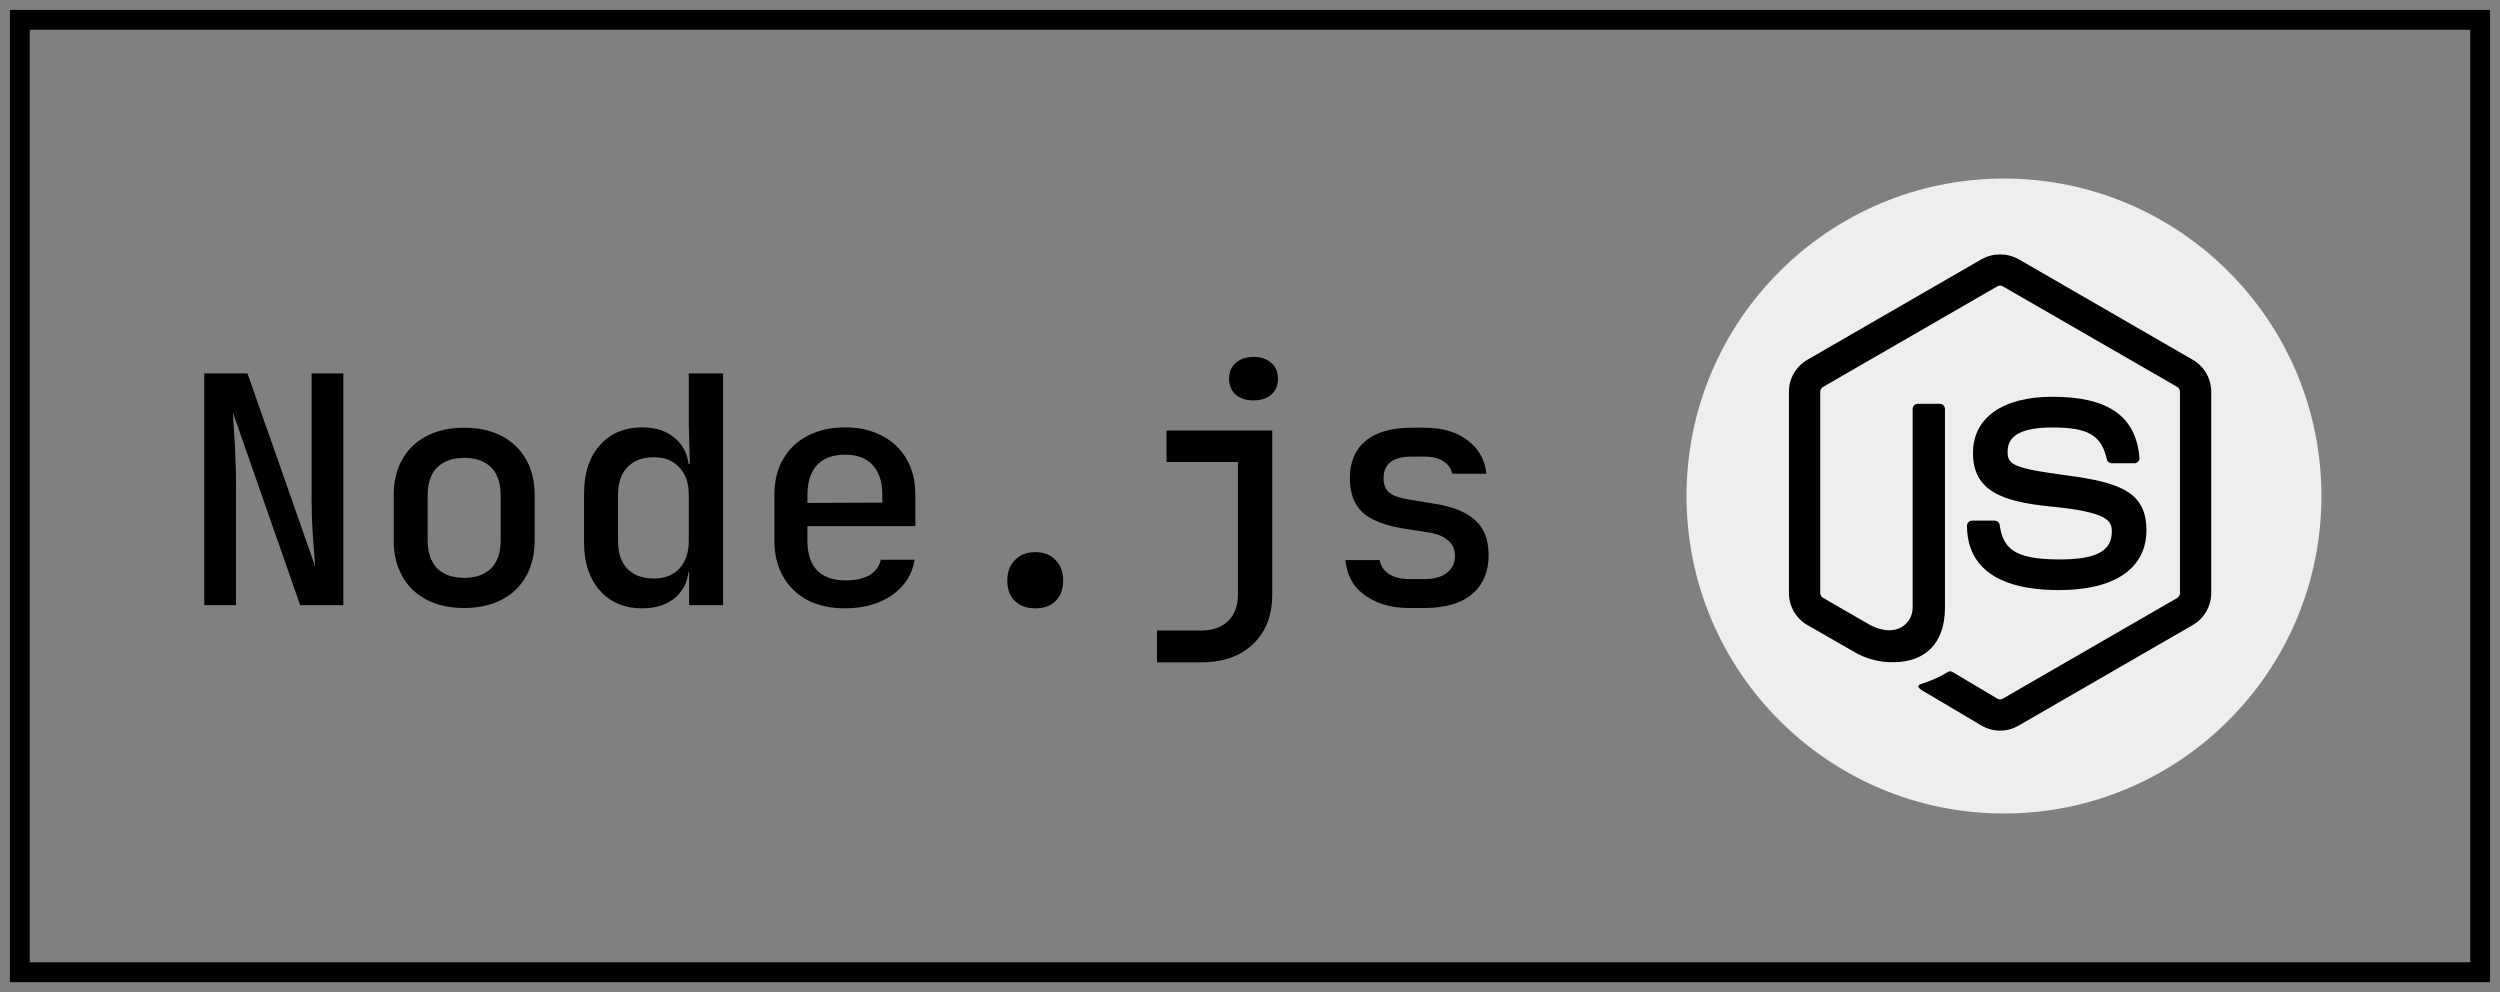<?xml version="1.0" encoding="UTF-8"?> <svg xmlns="http://www.w3.org/2000/svg" width="126" height="50" viewBox="0 0 126 50" fill="none"><rect x="0" y="0" width="126" height="50" fill="#808080" stroke="none"/><rect x="1" y="1" width="124" height="48" stroke="black"></rect><path d="M10.296 30.5V18.82H12.472L15.88 28.532C15.859 28.223 15.832 27.855 15.8 27.428C15.768 27.001 15.741 26.559 15.72 26.1C15.709 25.641 15.704 25.225 15.704 24.852V18.82H17.304V30.5H15.128L11.736 20.788C11.757 21.065 11.779 21.412 11.8 21.828C11.832 22.244 11.853 22.676 11.864 23.124C11.885 23.572 11.896 23.988 11.896 24.372V30.5H10.296ZM23.394 30.644C22.668 30.644 22.039 30.505 21.506 30.228C20.972 29.951 20.562 29.556 20.274 29.044C19.986 28.532 19.842 27.929 19.842 27.236V24.964C19.842 24.26 19.986 23.657 20.274 23.156C20.562 22.644 20.972 22.249 21.506 21.972C22.039 21.695 22.668 21.556 23.394 21.556C24.119 21.556 24.748 21.695 25.282 21.972C25.815 22.249 26.226 22.644 26.514 23.156C26.802 23.657 26.946 24.26 26.946 24.964V27.236C26.946 27.929 26.802 28.532 26.514 29.044C26.226 29.556 25.815 29.951 25.282 30.228C24.748 30.505 24.119 30.644 23.394 30.644ZM23.394 29.124C23.98 29.124 24.434 28.964 24.754 28.644C25.074 28.313 25.234 27.844 25.234 27.236V24.964C25.234 24.345 25.074 23.876 24.754 23.556C24.434 23.236 23.98 23.076 23.394 23.076C22.818 23.076 22.364 23.236 22.034 23.556C21.714 23.876 21.554 24.345 21.554 24.964V27.236C21.554 27.844 21.714 28.313 22.034 28.644C22.364 28.964 22.818 29.124 23.394 29.124ZM32.364 30.66C31.478 30.66 30.769 30.361 30.235 29.764C29.702 29.167 29.436 28.361 29.436 27.348V24.868C29.436 23.844 29.702 23.033 30.235 22.436C30.769 21.839 31.478 21.54 32.364 21.54C33.089 21.54 33.665 21.743 34.092 22.148C34.518 22.543 34.731 23.087 34.731 23.78L34.364 23.38H34.764L34.715 21.332V18.82H36.444V30.5H34.731V28.82H34.364L34.731 28.42C34.731 29.113 34.518 29.663 34.092 30.068C33.665 30.463 33.089 30.66 32.364 30.66ZM32.956 29.156C33.499 29.156 33.926 28.991 34.236 28.66C34.556 28.319 34.715 27.849 34.715 27.252V24.948C34.715 24.351 34.556 23.887 34.236 23.556C33.926 23.215 33.499 23.044 32.956 23.044C32.39 23.044 31.948 23.209 31.628 23.54C31.308 23.86 31.148 24.329 31.148 24.948V27.252C31.148 27.871 31.308 28.345 31.628 28.676C31.948 28.996 32.39 29.156 32.956 29.156ZM42.581 30.66C41.867 30.66 41.237 30.521 40.693 30.244C40.16 29.956 39.749 29.556 39.461 29.044C39.173 28.532 39.029 27.935 39.029 27.252V24.948C39.029 24.255 39.173 23.657 39.461 23.156C39.749 22.644 40.16 22.249 40.693 21.972C41.237 21.684 41.867 21.54 42.581 21.54C43.307 21.54 43.936 21.684 44.469 21.972C45.003 22.249 45.413 22.644 45.701 23.156C45.989 23.657 46.133 24.255 46.133 24.948V26.516H40.693V27.252C40.693 27.903 40.853 28.399 41.173 28.74C41.504 29.081 41.979 29.252 42.597 29.252C43.099 29.252 43.504 29.167 43.813 28.996C44.123 28.815 44.315 28.553 44.389 28.212H46.101C45.973 28.959 45.589 29.556 44.949 30.004C44.309 30.441 43.52 30.66 42.581 30.66ZM44.469 25.476V24.932C44.469 24.292 44.309 23.796 43.989 23.444C43.669 23.092 43.2 22.916 42.581 22.916C41.973 22.916 41.504 23.092 41.173 23.444C40.853 23.796 40.693 24.297 40.693 24.948V25.348L44.597 25.332L44.469 25.476ZM52.175 30.66C51.748 30.66 51.407 30.537 51.151 30.292C50.895 30.036 50.767 29.695 50.767 29.268C50.767 28.831 50.895 28.484 51.151 28.228C51.407 27.961 51.748 27.828 52.175 27.828C52.612 27.828 52.954 27.961 53.199 28.228C53.455 28.484 53.583 28.831 53.583 29.268C53.583 29.695 53.455 30.036 53.199 30.292C52.954 30.537 52.612 30.66 52.175 30.66ZM58.313 33.38V31.78H60.521C61.107 31.78 61.566 31.62 61.897 31.3C62.227 30.98 62.393 30.527 62.393 29.94V23.284H58.793V21.7H64.121V29.956C64.121 31.012 63.801 31.844 63.161 32.452C62.521 33.071 61.657 33.38 60.569 33.38H58.313ZM63.177 20.18C62.803 20.18 62.505 20.084 62.281 19.892C62.057 19.689 61.945 19.423 61.945 19.092C61.945 18.751 62.057 18.484 62.281 18.292C62.505 18.089 62.803 17.988 63.177 17.988C63.55 17.988 63.849 18.089 64.073 18.292C64.297 18.484 64.409 18.751 64.409 19.092C64.409 19.423 64.297 19.689 64.073 19.892C63.849 20.084 63.55 20.18 63.177 20.18ZM71.058 30.644C70.429 30.644 69.874 30.543 69.394 30.34C68.925 30.137 68.552 29.86 68.275 29.508C68.008 29.145 67.853 28.719 67.811 28.228H69.538C69.581 28.516 69.736 28.751 70.002 28.932C70.269 29.103 70.621 29.188 71.058 29.188H71.746C72.269 29.188 72.664 29.081 72.93 28.868C73.197 28.655 73.331 28.372 73.331 28.02C73.331 27.679 73.208 27.412 72.963 27.22C72.728 27.017 72.376 26.884 71.906 26.82L70.77 26.644C69.832 26.495 69.138 26.228 68.691 25.844C68.253 25.449 68.034 24.868 68.034 24.1C68.034 23.289 68.296 22.665 68.819 22.228C69.352 21.78 70.136 21.556 71.171 21.556H71.778C72.696 21.556 73.427 21.769 73.971 22.196C74.525 22.612 74.84 23.172 74.915 23.876H73.186C73.144 23.62 73 23.412 72.754 23.252C72.52 23.092 72.195 23.012 71.778 23.012H71.171C70.669 23.012 70.301 23.108 70.067 23.3C69.843 23.481 69.731 23.753 69.731 24.116C69.731 24.436 69.832 24.676 70.034 24.836C70.237 24.996 70.552 25.108 70.978 25.172L72.147 25.364C73.138 25.503 73.864 25.78 74.323 26.196C74.792 26.601 75.026 27.193 75.026 27.972C75.026 28.815 74.749 29.471 74.195 29.94C73.65 30.409 72.835 30.644 71.746 30.644H71.058Z" fill="black"></path><path d="M85 25C85 16.163 92.163 9 101 9C109.837 9 117 16.163 117 25C117 33.837 109.837 41 101 41C92.163 41 85 33.837 85 25Z" fill="#EEEEEE"></path><path d="M100.804 36.823C100.48 36.823 100.162 36.738 99.881 36.576L96.947 34.838C96.508 34.593 96.722 34.507 96.867 34.456C97.333 34.312 97.779 34.111 98.195 33.856C98.229 33.84 98.268 33.833 98.306 33.836C98.344 33.839 98.381 33.851 98.413 33.872L100.668 35.212C100.71 35.234 100.757 35.246 100.805 35.246C100.852 35.246 100.899 35.234 100.941 35.212L109.735 30.136C109.776 30.111 109.81 30.076 109.834 30.035C109.858 29.993 109.87 29.946 109.87 29.898V19.744C109.87 19.695 109.857 19.647 109.833 19.605C109.81 19.562 109.775 19.527 109.734 19.501L100.939 14.43C100.898 14.406 100.851 14.394 100.803 14.394C100.756 14.394 100.709 14.406 100.667 14.43L91.878 19.503C91.836 19.528 91.801 19.563 91.777 19.605C91.753 19.648 91.74 19.695 91.739 19.744V29.893C91.739 29.941 91.752 29.988 91.776 30.03C91.801 30.071 91.835 30.105 91.877 30.128L94.289 31.52C95.597 32.173 96.397 31.404 96.397 30.631V20.61C96.397 20.576 96.404 20.543 96.417 20.511C96.43 20.48 96.448 20.452 96.472 20.428C96.496 20.404 96.525 20.385 96.556 20.372C96.587 20.359 96.62 20.352 96.654 20.352H97.769C97.837 20.352 97.902 20.38 97.95 20.428C97.999 20.476 98.026 20.541 98.026 20.61V30.631C98.026 32.376 97.076 33.374 95.422 33.374C94.708 33.387 94.005 33.196 93.396 32.824L91.084 31.498C90.804 31.335 90.571 31.101 90.409 30.819C90.247 30.537 90.162 30.218 90.162 29.893V19.744C90.161 19.419 90.246 19.099 90.408 18.817C90.57 18.535 90.803 18.3 91.084 18.137L99.88 13.059C100.163 12.904 100.481 12.823 100.804 12.823C101.127 12.823 101.444 12.904 101.728 13.059L110.522 18.137C110.803 18.3 111.036 18.534 111.198 18.815C111.36 19.096 111.445 19.415 111.445 19.74V29.893C111.445 30.218 111.359 30.537 111.197 30.819C111.035 31.1 110.803 31.334 110.522 31.498L101.728 36.576C101.447 36.738 101.128 36.823 100.804 36.823Z" fill="black"></path><path d="M99.136 26.497C99.136 26.428 99.163 26.363 99.211 26.315C99.259 26.267 99.325 26.239 99.393 26.239H100.53C100.591 26.24 100.65 26.261 100.696 26.301C100.742 26.34 100.773 26.395 100.783 26.455C100.955 27.613 101.469 28.196 103.794 28.196C105.647 28.196 106.436 27.777 106.436 26.794C106.436 26.227 106.212 25.807 103.333 25.525C100.926 25.286 99.438 24.753 99.438 22.83C99.438 21.055 100.934 19.997 103.441 19.997C106.259 19.997 107.653 20.975 107.83 23.073C107.832 23.108 107.828 23.143 107.817 23.177C107.805 23.21 107.787 23.24 107.763 23.266C107.74 23.292 107.711 23.313 107.679 23.327C107.647 23.342 107.612 23.349 107.577 23.35H106.432C106.374 23.349 106.319 23.329 106.274 23.293C106.229 23.257 106.198 23.207 106.185 23.151C105.911 21.933 105.242 21.544 103.442 21.544C101.419 21.544 101.184 22.249 101.184 22.777C101.184 23.416 101.462 23.603 104.193 23.964C106.895 24.321 108.18 24.827 108.18 26.726C108.18 28.643 106.582 29.74 103.795 29.74C99.942 29.745 99.136 27.979 99.136 26.497Z" fill="black"></path></svg> 